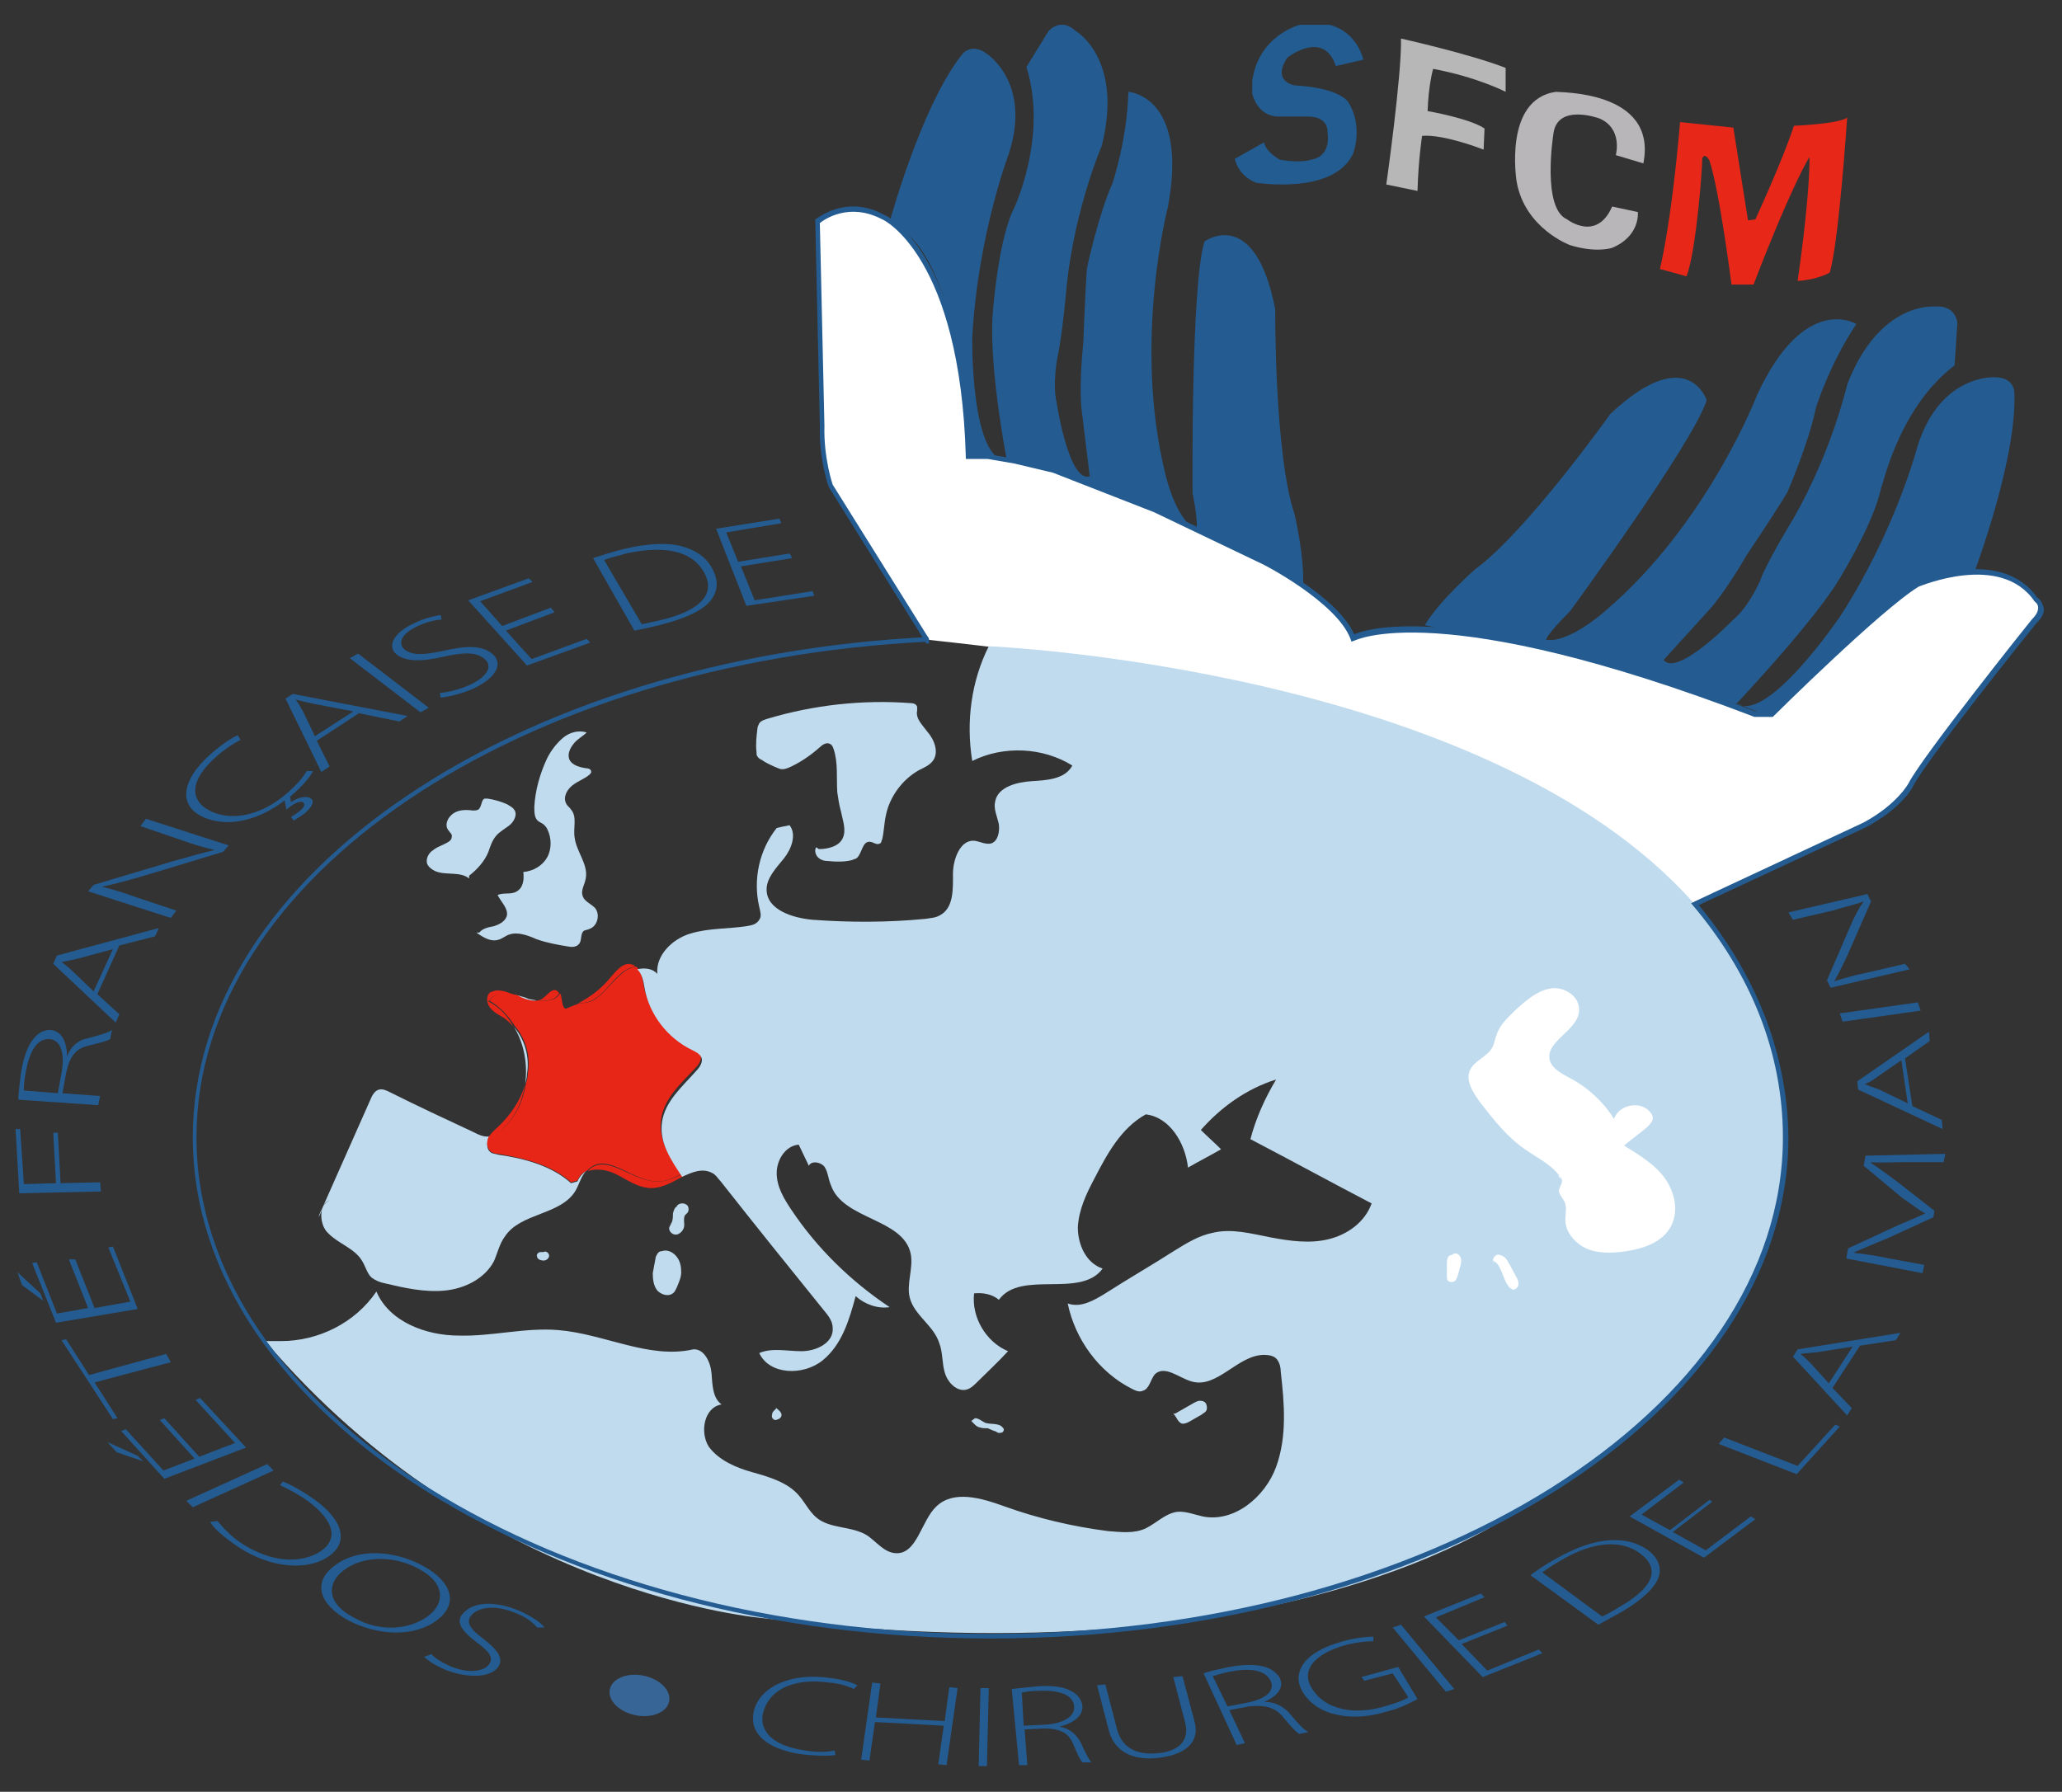 <?xml version="1.0" encoding="utf-8"?>
<!-- Generator: Adobe Illustrator 25.0.0, SVG Export Plug-In . SVG Version: 6.00 Build 0)  -->
<svg version="1.1" id="Calque_1" xmlns="http://www.w3.org/2000/svg" xmlns:xlink="http://www.w3.org/1999/xlink" x="0px" y="0px"
	 viewBox="0 0 224.6 195.2" style="enable-background:new 0 0 224.6 195.2;" xml:space="preserve">
<rect x="0" y="0" width="224.6" height="195.2" fill="#333333" stroke="none"/>
<style type="text/css">
	.st0{fill:#245C92;}
	.st1{fill:#FFFFFF;}
	.st2{fill:#C0DBEE;}
	.st3{fill:#E82617;}
	.st4{fill:#225C91;}
	.st5{fill:#B8B7B8;}
	.st6{fill:#E72717;}
	.st7{fill:#B8B6B9;}
	.st8{fill:#376596;}
</style>
<path class="st0" d="M96.9,24.2c0,0,3.5-12.9,8-18.4c0,0,1-1.1,2.5,0c0,0,5,3.1,2.5,10.9c0,0-3.4,8.9-4,20.1c0,0-0.2,13.4,3.8,13.4
	h-3.5l-0.7-0.5C105.5,49.7,105.1,27.6,96.9,24.2z"/>
<path class="st0" d="M111.8,7.3l2.4-3.9c0,0,1.3-1.6,3,0c0,0,5.2,3,2.8,12.5c0,0-2.9,6.7-3.8,15.1c0,0-0.5,5.7-1,7.8
	c0,0-0.6,3-0.1,5.1c0,0,1.3,8.7,3.6,8l-0.9-7.4c0,0-0.3-2.3,0.2-7.2c0,0,0.2-5.5,0.4-8.1c0,0,1.2-5.7,2.8-9.3c0,0,1.6-4.8,1.7-9.9
	c0,0,6.6,0.4,4.3,12.6c0,0-3.8,14.6-0.3,28.9c0,0,1.1,5.1,3.4,6.2c0,0,0.3-0.4-0.4-4c0,0-0.2-22.7,1.3-27.4c0,0,5.5-4,7.7,7.4
	c0,0-0.1,15.7,2.1,22.3c0,0,1.2,5,0.9,8.2c0,0-24.7-11.8-32.2-13.9c0,0-1.9-9.6-1.6-15.7c0,0,0.5-7.8,2.2-11.6
	C110.4,22.9,114.2,14.9,111.8,7.3z"/>
<path class="st0" d="M215.1,62.2c0,0,4.7-12.5,4.3-19.6c0,0-0.1-1.5-2.1-1.5c0,0-5.9-0.4-8.4,7.4c0,0-2.4,9.3-8.5,18.7
	c0,0-8,11.8-11.3,9.4l3.2,1.3l0.9,0C193.3,77.9,206.5,61.8,215.1,62.2z"/>
<path class="st0" d="M212.9,39.8l0.3-4.6c0,0-0.1-2-2.5-1.8c0,0-6-0.6-9.5,8.5c0,0-1.6,7.1-5.8,14.5c0,0-3,4.9-3.7,6.9
	c0,0-1.2,2.8-2.9,4.2c0,0-6.1,6.3-7.6,4.4l5-5.5c0,0,1.6-1.7,4.1-6c0,0,3.1-4.6,4.4-6.8c0,0,2.3-5.3,3.1-9.2c0,0,1.5-4.8,4.4-9.1
	c0,0-5.6-3.5-10.8,7.7c0,0-5.4,14.1-16.6,23.6c0,0-3.9,3.5-6.4,3.1c0,0,0-0.5,2.6-3.1c0,0,13.4-18.3,14.9-23c0,0-2.1-6.4-10.5,1.5
	c0,0-9.1,12.8-14.7,16.9c0,0-3.9,3.4-5.5,6.1c0,0,26.6,6,33.9,8.6c0,0,7.4-7.8,10.8-12.9c0,0,4.2-6.6,5-10.7
	C205,53.4,206.6,44.6,212.9,39.8z"/>
<path class="st1" d="M101.1,69.7L90.5,52.9c0,0-1.1-2.9-0.9-6.5l-0.5-22.3c0,0,3-2.7,7.2-0.5c0,0,8.7,3.7,9.3,26.1l2.2,0l2.9,0.5
	l4.2,1l11,4.3l11.7,5.6c0,0,8.2,4.2,9.8,8.3c0,0,8.7-5.1,43.8,8.3h1.8c0,0,11.7-11.6,15.9-14.2c0,0,9-3.9,12.9,1.7
	c0,0,1.1,0.9-0.4,2.3c0,0-11.8,14.9-13.4,17.8c0,0-1.2,2.3-5,4.4l-19.1,8.9c0,0-8.4-12.2-38.9-21.7C144.9,77,134.3,73.3,101.1,69.7z
	"/>
<g>
	<g>
		<path class="st2" d="M58.5,109c-0.4-0.1-0.9-0.1-1.2-0.3c-0.3-0.1-0.7-0.2-1.1-0.3c0.2,0.1,0.4,0.2,0.6,0.3
			C57.3,108.9,57.9,109.1,58.5,109z"/>
	</g>
	<g>
		<path class="st2" d="M35.2,131.5c-0.2,0.3-0.4,0.7-0.5,1.1C34.9,132.3,35,131.9,35.2,131.5z"/>
	</g>
	<g>
		<path class="st2" d="M56,111.9c1.1,1.8,1.5,4.1,1.2,6.2c0.1-0.4,0.2-0.7,0.2-1.1C57.7,115.2,57.2,113.3,56,111.9z"/>
	</g>
	<g>
		<path class="st2" d="M62.9,128.7l-0.7,0.2c-2.1-1.9-5.1-2.7-7.9-3.1c-0.3-0.1-0.7-0.1-0.9-0.3c-0.4-0.3-0.4-1-0.2-1.5
			c0-0.1,0.1-0.1,0.1-0.2c-0.6,0.1-1.2-0.2-1.8-0.5c-3-1.4-6-2.8-9-4.3c-0.4-0.2-0.8-0.4-1.2-0.3c-0.5,0.1-0.8,0.7-1,1.2
			c-1.7,3.8-3.4,7.7-5.1,11.5c0,0,0,0,0,0c0.2-0.4,0.5-0.6,0.9-0.7c-0.4,0.1-0.7,0.4-0.9,0.7c-0.4,0.9-0.2,2.3,0.6,3
			c1.1,1.1,2.8,1.6,3.6,2.9c0.4,0.6,0.6,1.5,1.1,1.9c0.4,0.3,0.9,0.5,1.4,0.6c2.1,0.5,4.3,1,6.5,0.8c2.2-0.2,4.4-1.3,5.4-3.2
			c0.4-0.9,0.6-1.9,1.2-2.7c1.7-2.6,6.1-2.3,7.7-5c0.4-0.7,0.6-1.6,1.2-2.2C63.5,127.8,63.1,128.2,62.9,128.7z"/>
	</g>
	<g>
		<path class="st2" d="M35.2,131.5c0.2-0.3,0.6-0.5,0.9-0.7C35.7,130.9,35.4,131.1,35.2,131.5z"/>
	</g>
	<g>
		<path class="st3" d="M64.2,127.4c-0.1,0.1-0.1,0.2-0.2,0.2c0.8-0.3,1.8-0.2,2.6,0.1c1.3,0.5,2.4,1.5,3.9,1.7
			c1.4,0.2,2.7-0.6,4-1.3c-0.1-0.1-0.1-0.1-0.2-0.2c-0.8,0.4-1.7,0.8-2.5,0.8C69,128.9,66.2,125.6,64.2,127.4z"/>
	</g>
	<g>
		<path class="st3" d="M67.6,106.1c0.4-0.4,1-0.7,1.6-0.8c-0.1-0.1-0.2-0.2-0.3-0.2c-1-0.4-1.8,0.7-2.5,1.5c-0.9,1.1-2.1,2-3.4,2.7
			c0.5,0,1-0.1,1.5-0.3C65.8,108.3,66.5,107,67.6,106.1z"/>
	</g>
	<g>
		<path class="st3" d="M60.9,108.2c-0.1-0.1-0.1-0.2-0.3-0.3c-0.5-0.2-0.9,0.4-1.4,0.8c-0.2,0.2-0.5,0.3-0.8,0.3
			C59.5,109.1,60.5,109,60.9,108.2z"/>
	</g>
	<g>
		<path class="st3" d="M53.2,109.1c0.6-1,1.8-0.9,3-0.6c-0.6-0.3-1.3-0.6-2-0.6c-0.3,0-0.5,0.1-0.8,0.2c-0.5,0.4-0.4,1.2,0,1.7
			c0.4,0.5,1,0.8,1.5,1.1c0.4,0.3,0.7,0.6,1,0.9C55.3,110.7,54.4,109.7,53.2,109.1z"/>
	</g>
	<g>
		<path class="st3" d="M54.6,123.1c1.5-1.3,2.3-3.1,2.6-5c-0.5,1.8-1.6,3.4-3,4.7c-0.3,0.3-0.7,0.6-0.9,1c0,0,0,0,0.1,0
			C53.8,123.7,54.3,123.4,54.6,123.1z"/>
	</g>
	<g>
		<path class="st3" d="M72,122c0.3-2.3,2.1-3.9,3.7-5.6c0.4-0.4,0.8-1,0.6-1.5c-0.2-0.4-0.6-0.6-1-0.8c-2.7-1.3-4.7-3.9-5.2-6.8
			c-0.1-0.7-0.3-1.6-0.8-2c-0.6,0.1-1.2,0.4-1.6,0.8c-1.1,0.9-1.9,2.2-3.1,2.9c-0.4,0.2-1,0.3-1.5,0.3c-0.5,0.2-1,0.4-1.5,0.6
			c-0.5-0.3-0.3-1.2-0.6-1.7c-0.4,0.8-1.4,0.9-2.4,0.8c-0.6,0.1-1.2-0.1-1.7-0.3c-0.2-0.1-0.4-0.2-0.6-0.3c-1.2-0.3-2.4-0.3-3,0.6
			c1.2,0.7,2.1,1.7,2.8,2.8c1.2,1.4,1.7,3.3,1.4,5.1c0,0.4-0.1,0.8-0.2,1.1c-0.3,1.9-1.1,3.7-2.6,5c-0.4,0.3-0.8,0.6-1.3,0.7
			c0,0,0,0-0.1,0c0,0.1-0.1,0.1-0.1,0.2c-0.2,0.5-0.2,1.1,0.2,1.5c0.2,0.2,0.6,0.3,0.9,0.3c2.9,0.5,5.8,1.2,7.9,3.1l0.7-0.2
			c0.2-0.5,0.6-0.9,1.1-1.1c0.1-0.1,0.1-0.2,0.2-0.2c2-1.8,4.8,1.5,7.5,1.4c0.9,0,1.7-0.4,2.5-0.8C73,126.2,71.7,124.2,72,122z"/>
	</g>
	<g>
		<path class="st2" d="M184.5,98.4c-22.8-25.7-76.8-28-76.8-28c-1.9,3.8-2.5,8.2-1.8,12.5c3.4-1.7,7.7-1.5,10.9,0.5
			c-0.8,1.5-2.8,1.6-4.4,1.7c-1.6,0.1-3.7,0.6-4,2.2c-0.2,0.8,0.2,1.6,0.4,2.5c0.1,0.8-0.1,1.9-0.9,2.1c-0.6,0.1-1.1-0.2-1.7-0.3
			c-1.6-0.2-2.4,2-2.4,3.6c0,1.6,0.1,3.7-1.4,4.5c-0.5,0.3-1,0.3-1.6,0.4c-4.1,0.4-8.2,0.4-12.3,0.1c-2.2-0.2-5-1.1-5-3.3
			c0-1.3,1.1-2.4,1.9-3.4c0.8-1,1.4-2.6,0.6-3.6c-0.5,0.1-1,0.2-1.4,0.3c-1.9,2.4-2.6,5.6-1.9,8.6c0.1,0.5,0.3,1,0,1.4
			c-0.3,0.5-0.8,0.6-1.4,0.7c-2,0.3-4.1,0.2-6.1,0.8c-2,0.6-3.8,2.4-3.6,4.4c-0.5-0.6-1.4-0.7-2.2-0.5c0.5,0.4,0.7,1.3,0.8,2
			c0.5,2.9,2.5,5.5,5.2,6.8c0.4,0.2,0.8,0.4,1,0.8c0.2,0.5-0.2,1.1-0.6,1.5c-1.5,1.7-3.4,3.3-3.7,5.6c-0.3,2.2,1,4.1,2.2,5.9
			c1.1-0.5,2.2-1,3.3-0.4c0.4,0.2,0.6,0.6,0.9,0.9c3.7,4.7,7.4,9.3,11.2,14c0.5,0.6,1,1.2,1,2c0.1,1.6-1.8,2.5-3.4,2.5
			c-1.6,0-3.2-0.4-4.6,0.2c1.1,2.4,4.8,2.5,6.9,0.8c2.1-1.7,2.9-4.4,3.6-7c1,0.9,2.4,1.4,3.7,1.2c-4.2-2.8-7.9-6.4-10.7-10.6
			c-0.8-1.2-1.6-2.5-1.6-4c0-1.5,1-3,2.4-3.1c0.4,0.8,0.7,1.5,1.1,2.3c0.3-0.6,1.3-0.4,1.7,0.1c0.4,0.6,0.4,1.3,0.7,2
			c1.3,3.8,7.9,3.6,8.7,7.5c0.3,1.6-0.5,3.3-0.1,4.8c0.5,1.9,2.6,3,3.2,4.9c0.4,1,0.3,2.2,0.6,3.2c0.3,1.1,1.3,2.1,2.3,1.9
			c0.5-0.1,0.9-0.5,1.2-0.8c1.1-1.1,2.3-2.2,3.4-3.4c-2.4-1-4-3.7-3.7-6.3c1-0.1,2,0.1,2.7,0.7c2.4-3.3,8.9-0.1,11.3-3.4
			c-1.8-0.6-2.7-2.6-2.7-4.5c0.1-1.9,0.9-3.6,1.8-5.3c1.4-2.7,2.9-5.5,5.6-7c2.6,0.3,4.3,3.1,4.6,5.8c1.2-0.7,2.4-1.3,3.6-2
			c-0.7-0.7-1.5-1.4-2.2-2.1c2.2-2.5,5-4.5,8.2-5.5c-1.2,2-2.2,4.2-2.8,6.5c4.4,2.3,8.8,4.7,13.2,7c-0.7,2-2.6,3.4-4.7,3.9
			c-2,0.5-4.2,0.2-6.3-0.2c-2.1-0.4-4.2-1-6.3-0.5c-1.5,0.3-2.8,1.1-4.1,1.9c-2.5,1.6-5.1,3.1-7.6,4.7c-1.3,0.8-2.7,1.6-4.1,1.1
			c0.8,3.9,3.4,7.5,7,9.3c0.4,0.2,0.8,0.4,1.2,0.2c0.7-0.2,0.8-1.2,1.3-1.8c1.1-1,2.6,0.4,4,0.8c2.8,0.8,5-2.9,7.9-2.9
			c0.5,0,1.1,0.1,1.4,0.5c0.3,0.4,0.4,0.9,0.4,1.3c0.4,3.5,0.7,7.1-0.5,10.4c-1.2,3.3-4.6,6.1-8,5.4c-0.9-0.2-1.9-0.6-2.8-0.5
			c-1.3,0.2-2.2,1.2-3.4,1.8c-1.3,0.6-2.7,0.4-4.1,0.3c-3.9-0.5-7.7-1.4-11.3-2.7c-2.5-0.9-5.5-1.8-7.4,0c-1.7,1.6-2.1,5.3-4.5,5.1
			c-1.2-0.1-2-1.2-3-1.9c-1.7-1.1-4.1-0.7-5.6-2c-0.8-0.7-1.2-1.6-1.9-2.4c-1.2-1.4-3.2-2-5-2.5c-1.8-0.5-3.7-1.3-4.8-2.8
			c-1-1.6-0.5-4.3,1.4-4.6c-1-0.7-1-2.2-1.1-3.4c-0.1-1.2-0.8-2.7-2-2.6c-4.8,1.1-9.7-1.7-14.7-2.1c-3.6-0.3-7.2,0.7-10.8,0.6
			c-3.6,0-7.6-1.5-9-4.8c-2.3,3.4-6.3,5.4-10.4,5.4l-1.7,0c23.7,27.9,54.4,30.2,54.4,30.2c59.1,7.3,83.2-12.6,83.2-12.6
			C216.4,133.5,184.5,98.4,184.5,98.4z"/>
	</g>
</g>
<path class="st0" d="M184.7,98.2l-0.5,0.2c6.5,7.6,10,16.3,10,25.5c0,29.8-38.7,54.1-86.4,54.1c-47.6,0-86.4-24.3-86.4-54.1
	c0-28.4,35.2-51.8,79.7-54v-0.5C56.4,71.6,21,95.2,21,123.9c0,30.1,39,54.6,86.9,54.6s86.9-24.5,86.9-54.6
	C194.7,114.7,191.2,105.9,184.7,98.2z"/>
<g>
	<path class="st2" d="M52.2,101.6c0.4-0.5,1.1-0.6,1.6-0.7c0.6-0.2,1.2-0.5,1.4-1.1c0.2-0.8-0.6-1.5-1-2.3c0.7-0.3,1.5,0,2.1-0.4
		c0.7-0.4,0.8-1.3,0.7-2.1c1.1-0.1,2.1-0.7,2.6-1.6c0.5-0.9,0.5-2.1,0-3.1c-0.1-0.2-0.2-0.3-0.4-0.5c-0.2-0.1-0.3-0.2-0.5-0.3
		c-0.5-0.3-0.5-1-0.5-1.6c0.1-1.8,0.6-3.6,1.4-5.3c0.4-0.8,1-1.6,1.7-2.2s1.7-0.9,2.6-0.6c-0.4,0.4-1,0.7-1.4,1.2
		c-0.4,0.5-0.7,1.1-0.5,1.7c0.3,0.7,1.2,0.9,1.9,1c0.2,0,0.5,0.1,0.5,0.4c0,0.1-0.1,0.2-0.2,0.3c-0.6,0.5-1.3,0.7-1.9,1.2
		c-0.6,0.5-1,1.3-0.6,2c0.1,0.2,0.4,0.4,0.5,0.6c0.7,0.8,0.2,2,0.4,3.1c0.2,1.5,1.5,2.9,1.2,4.4c-0.1,0.7-0.6,1.3-0.3,2
		c0.2,0.5,0.9,0.8,1.3,1.2c0.6,0.7,0.3,2-0.6,2.3c-0.2,0.1-0.4,0.1-0.6,0.2c-0.4,0.3-0.2,1-0.5,1.4c-0.3,0.4-0.8,0.4-1.3,0.3
		c-1.2-0.2-2.3-0.4-3.4-0.8c-0.9-0.4-2-0.8-2.9-0.5c-0.4,0.1-0.8,0.5-1.3,0.6c-0.8,0.2-1.6-0.3-2.3-0.8"/>
</g>
<g>
	<path class="st2" d="M51.1,95.4c0.9-0.7,1.7-1.6,2.1-2.6c0.2-0.6,0.4-1.2,0.8-1.7c0.4-0.5,1-0.8,1.5-1.2c0.5-0.4,0.9-1.2,0.5-1.7
		c-0.2-0.3-0.5-0.4-0.8-0.6c-0.7-0.3-1.4-0.5-2.1-0.6c-0.1,0-0.2,0-0.3,0c-0.4,0.1-0.3,0.9-0.7,1.2c-0.2,0.1-0.4,0.1-0.6,0.1
		c-0.7-0.1-1.5-0.1-2.1,0.3s-1,1.2-0.6,1.8c0.2,0.3,0.5,0.5,0.4,0.8c0,0.3-0.3,0.5-0.5,0.6c-0.5,0.3-1,0.4-1.5,0.8
		c-0.5,0.3-0.8,0.9-0.7,1.4c0.1,0.4,0.5,0.7,0.9,0.9c1.2,0.5,2.7,0,3.7,0.8"/>
</g>
<g>
	<path class="st2" d="M89.2,92.5c1,0,2.2-0.3,2.6-1.2c0.4-0.9,0-1.9-0.2-2.9c-0.2-0.7-0.3-1.4-0.4-2.1c-0.1-1.6,0.1-3.2-0.4-4.7
		c-0.1-0.3-0.2-0.5-0.5-0.6c-0.3-0.1-0.7,0.1-1,0.4c-0.9,0.8-1.9,1.5-2.9,2c-0.4,0.2-0.8,0.4-1.2,0.4c-0.3,0-0.6-0.2-0.9-0.3
		c-0.4-0.2-0.9-0.4-1.3-0.7c-0.2-0.1-0.4-0.2-0.5-0.4c-0.1-0.1-0.1-0.3-0.1-0.5c-0.1-0.8,0-1.7,0.1-2.5c0-0.2,0.1-0.4,0.2-0.6
		c0.2-0.3,0.6-0.4,0.9-0.5c5-1.5,10.4-2.1,15.6-1.7c0.3,0,0.6,0.1,0.7,0.4c0,0.1,0,0.3,0,0.4c-0.2,0.9,0.6,1.6,1.1,2.3
		c0.8,0.9,1.3,2.3,0.6,3.2c-0.4,0.5-0.9,0.7-1.5,1c-1.8,1-3.2,2.9-3.6,4.9c-0.2,0.9-0.2,1.7-0.4,2.6c-0.1,0.2-0.1,0.5-0.3,0.5
		c-0.3,0.2-0.7-0.2-1.1-0.2c-0.8,0-0.8,1.3-1.4,1.8c-0.2,0.1-0.3,0.1-0.5,0.2c-0.8,0.2-1.7,0.2-2.6,0.1c-0.4,0-0.8-0.1-1.1-0.4
		s-0.4-0.8-0.2-1.1"/>
</g>
<g>
	<path class="st2" d="M71.1,138.7c0.1-0.5,0.2-1.1,0.3-1.6c0-0.2,0.1-0.3,0.2-0.5c0.1-0.2,0.3-0.3,0.5-0.3c0.6-0.2,1.2,0.1,1.6,0.6
		c0.4,0.5,0.5,1.1,0.5,1.7c0,0.6-0.3,1.2-0.5,1.7c-0.1,0.2-0.2,0.4-0.3,0.5c-0.5,0.5-1.3,0.3-1.8-0.2c-0.4-0.5-0.5-1.2-0.5-1.9"/>
</g>
<g>
	<path class="st2" d="M73.8,131.4c-0.3,0.1-0.4,0.4-0.5,0.8c0,0.3,0,0.6-0.1,0.9c-0.1,0.2-0.2,0.4-0.3,0.6c-0.1,0.4,0.3,0.8,0.7,0.8
		s0.8-0.4,0.9-0.8c0.1-0.4-0.1-0.9,0.1-1.3c0.1-0.1,0.2-0.2,0.3-0.3c0.2-0.3,0.1-0.8-0.2-0.9c-0.3-0.2-0.8-0.1-1,0.2"/>
</g>
<g>
	<path class="st2" d="M59.2,136.4c0.3-0.2,0.7,0.2,0.6,0.5c-0.1,0.3-0.4,0.5-0.8,0.4c-0.2,0-0.5-0.2-0.5-0.4
		c-0.1-0.2,0.1-0.5,0.4-0.5"/>
</g>
<g>
	<path class="st2" d="M128,154c0.7-0.4,1.4-0.8,2.1-1.2c0.2-0.1,0.4-0.2,0.6-0.2c0.3,0,0.6,0.1,0.7,0.4c0.1,0.3,0.1,0.6-0.1,0.8
		c-0.1,0.1-0.3,0.2-0.4,0.3c-0.5,0.3-0.9,0.5-1.4,0.8c-0.2,0.1-0.4,0.2-0.7,0.2c-0.5-0.1-0.6-0.7-1-1.1"/>
</g>
<g>
	<path class="st2" d="M106.2,154.5c0.4,0,0.7,0.3,1.1,0.5c0.6,0.2,1.5,0,1.9,0.5c0.1,0.1,0.2,0.2,0.1,0.4c-0.1,0.2-0.3,0.2-0.5,0.2
		c-0.2,0-0.3-0.2-0.5-0.2c-0.2-0.1-0.5-0.2-0.7-0.3c-0.3,0-0.6,0-0.9-0.1c-0.4-0.1-0.6-0.4-0.9-0.7"/>
</g>
<g>
	<path class="st2" d="M84.6,153.4c-0.2,0.2-0.5,0.4-0.5,0.7c-0.1,0.3,0.1,0.6,0.4,0.6c0.1,0,0.2-0.1,0.3-0.1
		c0.2-0.1,0.4-0.3,0.3-0.6c0-0.1-0.1-0.1-0.1-0.2c-0.2-0.2-0.4-0.4-0.7-0.6"/>
</g>
<g>
	<path class="st1" d="M170.1,128.5c-0.8-1.5-2.6-2.3-4-3.3c-1.9-1.3-3.4-3.2-4.8-5c-0.8-1.1-1.7-2.4-1.2-3.6c0.5-1.1,2-1.5,2.5-2.6
		c0.2-0.4,0.2-0.8,0.4-1.2c0.3-1.1,1.2-1.9,2-2.7c1.1-1,2.3-2.1,3.8-2.4s3.3,0.8,3.2,2.4c-0.1,2.2-3.7,3.3-3.2,5.4
		c0.3,1,1.4,1.5,2.3,2c1.9,1,3.6,2.6,4.7,4.4c0.5-1.5,2.7-2,3.8-0.9c0.3,0.3,0.5,0.6,0.4,1c-0.1,0.3-0.4,0.6-0.6,0.8
		c-0.8,0.7-1.7,1.3-2.5,2c1.6,1,3.3,2,4.4,3.5s1.6,3.6,0.7,5.3c-0.9,1.7-2.9,2.4-4.8,2.7c-1.4,0.2-2.9,0.3-4.2-0.2
		c-1.3-0.5-2.5-1.8-2.5-3.2c0-0.7,0.2-1.4-0.1-2c-0.2-0.4-0.5-0.7-0.6-1.1c0-0.3,0.2-0.6,0.3-0.9c0.1-0.3,0-0.8-0.4-0.8"/>
</g>
<g>
	<path class="st1" d="M162.6,137.3c1,0.5,1,1.9,1.7,2.8c0.1,0.2,0.3,0.3,0.5,0.4c0.3,0,0.6-0.3,0.6-0.6c0-0.3-0.1-0.6-0.3-0.9
		c-0.2-0.4-0.5-0.9-0.7-1.3c-0.2-0.3-0.3-0.6-0.6-0.8c-0.3-0.2-0.7-0.3-0.9-0.1c-0.3,0.2-0.4,0.7-0.1,0.8"/>
</g>
<g>
	<path class="st1" d="M158.3,136.8c-0.2-0.2-0.5,0-0.6,0.2c-0.1,0.2-0.1,0.5-0.1,0.7c0,0.5,0,0.9,0,1.4c0,0.1,0,0.3,0.1,0.4
		c0.1,0.2,0.5,0.2,0.7,0.1s0.3-0.4,0.4-0.7c0.1-0.4,0.2-0.7,0.3-1.1c0.1-0.4,0.1-0.8-0.2-1.1c-0.3-0.3-0.9-0.1-0.8,0.3"/>
</g>
<path class="st4" d="M145.5,7.2l3-0.7c0,0-0.6-3-3.7-3.8h-3.2c0,0-4.5,1.1-5.2,6.1v1.4c0,0,0.5,2.5,2.9,2.5h3.2c0,0,2.2-0.1,2.1,1.8
	c0,0,0.5,2.5-1.8,2.9c0,0-1,0.4-3.4,0c0,0-1.6-0.9-1.7-1.9l-3.2,1.8c0,0,0.3,1.8,2.3,2.6c0,0,8.5,1.4,10.6-3.2c0,0,1.1-2.9-0.5-5.5
	c0,0-0.7-1.6-5.9-1.9c0,0-2.5-0.4-0.8-3C140.3,6.2,144.2,3.2,145.5,7.2z"/>
<path class="st5" d="M151,20.1c0,0,1.7-12,1.6-15.9c0,0,7.6,1.7,11.4,3.2v2.6c0,0-3.1-1.6-7.9-2.5c0,0-0.5,1.7-0.6,4.6
	c0,0,4.6,0.8,6.2,1.9l-0.1,2.3c0,0-4.3-1.7-6.7-1.5c0,0-0.4,2.5-0.5,6L151,20.1z"/>
<path class="st6" d="M183.7,30.1l-2.9-0.8c0,0,1.2-4.5,2.2-16l5.8,0.6l1.6,10.1l0.8-0.1c0,0,3-6.5,4.2-10.2c0,0,5-0.2,5.8-0.9
	c0,0-0.9,13.6-1.9,16.9c0,0-1.4,0.8-3.5,0.9c0,0,1.3-8.6,1.3-13.5c0,0-1.7,2.5-6.1,13.9h-2.4c0,0-1.3-10.2-2.4-13.5
	c0,0-0.5-1-0.8-0.2C185.5,17.4,184.8,27.3,183.7,30.1z"/>
<path class="st7" d="M179,17.8l-3-0.9c0,0,0.8-2.9-1.8-4c0,0-4.6-1.7-5,1.7c0,0-1.3,8.1,1.5,9.3c0,0,3.2,2.5,4.9-1.4l2.8,0.6
	c0,0,0.3,2.6-2.8,3.9c0,0-1.7,0.6-4.6-0.3c0,0-4.9-1.8-5.8-6.9c0,0-1.5-9,4.3-9.8C169.5,10.1,180.6,9.7,179,17.8z"/>
<g>
	<path class="st0" d="M58.5,177.3c-0.5-0.6-1.3-1.2-2.4-1.6c-1.9-0.8-3.7-0.7-4.6,0.1c-0.8,0.8-0.5,1.5,1.1,2.7
		c1.7,1.3,2.4,2.3,1.5,3.3c-1,1-3.3,1-5.6,0.1c-1.2-0.5-2-1.1-2.3-1.4l0.8-0.3c0.2,0.3,0.9,0.8,2,1.3c2.1,0.9,3.6,0.5,4.1,0
		c0.8-0.8,0.3-1.5-1.2-2.6c-1.7-1.3-2.4-2.3-1.3-3.3c1-1,3.2-1.3,6-0.1c1.1,0.5,2.3,1.2,2.7,1.8L58.5,177.3z"/>
	<path class="st0" d="M36.4,170.6c2.7-2.1,6.8-1.6,9.7,0c3.1,1.7,3.9,4.1,1.5,5.9c-2.5,1.9-6.5,1.7-9.7,0
		C34.8,174.8,34,172.4,36.4,170.6z M46.7,176c1.7-1.3,1.9-3.5-1.1-5.1c-3-1.6-6.3-1.3-8.2,0.2c-1.6,1.2-2.1,3.4,1.1,5.1
		C41.6,178,44.9,177.4,46.7,176z"/>
	<path class="st0" d="M30.8,161.4c0.8,0.3,2.1,1,3.5,2c2.8,2,4.1,4.7,1.1,6.4c-2.5,1.4-6.6,0.9-10.2-1.8c-1.5-1.1-2.1-1.8-2.3-2.2
		l0.8-0.1c0.4,0.5,1,1.2,2,2c3.1,2.3,6.5,2.8,8.9,1.5c2.3-1.3,2-3.4-1.1-5.7c-1-0.7-2.1-1.3-3-1.7L30.8,161.4z"/>
	<path class="st0" d="M20.3,163.5l8.8-4l0.7,0.7l-8.8,4L20.3,163.5z"/>
	<path class="st0" d="M11.7,157.1l3.3,1.5l0.6,0.6l-2.9-1L11.7,157.1z M17.9,154.5l3.8,4.2l3.9-1.5l-4.3-4.7l0.5-0.2l5,5.4l-8.9,3.4
		l-4.7-5.2l0.5-0.2l4.1,4.5l3.4-1.3l-3.8-4.2L17.9,154.5z"/>
	<path class="st0" d="M10.3,150.6l2.5,3.9l-0.5,0.1l-5.6-8.6l0.5-0.1l2.5,3.9l8.4-2.3l0.5,0.9L10.3,150.6z"/>
	<path class="st0" d="M1.9,138.6l2.5,2.3l0.3,0.8L2.4,140L1.9,138.6z M8.2,137.2l2.1,5.3l3.9-0.7l-2.4-5.9l0.5-0.1l2.7,6.8l-8.9,1.5
		l-2.6-6.5l0.5-0.1l2.2,5.6l3.4-0.6l-2.1-5.3L8.2,137.2z"/>
	<path class="st0" d="M2.1,130l-0.4-7l0.5,0l0.4,6l3.5-0.1l-0.3-5.5l0.5,0l0.3,5.5l4.3-0.1l0.1,1L2.1,130z"/>
	<path class="st0" d="M2,119.8c0-0.9,0.2-2.1,0.3-3c0.3-1.8,0.8-3,1.4-3.7c0.5-0.6,1.1-0.9,1.8-0.9c1.2,0.1,1.8,1.3,1.8,2.9l0,0
		c0.4-1.1,1.2-1.8,2.3-2c1.5-0.4,2.2-0.6,2.6-0.9l-0.2,1c-0.3,0.2-1.1,0.4-2.3,0.7c-1.4,0.3-2.1,1.1-2.5,3l-0.4,2.2l4.1,0.3l-0.2,1
		L2,119.8z M6.3,119.1l0.4-2.2c0.4-2.2-0.1-3.6-1.3-3.7c-1.4-0.1-2.2,1.4-2.6,3.6c-0.2,1-0.2,1.7-0.2,2L6.3,119.1z"/>
	<path class="st0" d="M10.6,108.3l2.4,2.2l-0.4,0.9l-6.8-6.4l0.4-0.9l11.1-3l-0.4,0.9l-3.9,1L10.6,108.3z M12.3,103.4l-3.7,1
		c-0.8,0.2-1.3,0.3-1.9,0.4l0,0c0.4,0.3,0.8,0.6,1.2,1l2.3,2.2L12.3,103.4z"/>
	<path class="st0" d="M18.6,100l-9-2.9l0.6-0.7l8.7-2.6c1.8-0.5,3.2-0.9,4.5-1.2l0,0c-1.3-0.3-2.3-0.6-3.7-1.1L15.3,90l0.6-0.8
		l9,2.9l-0.6,0.7l-8.6,2.6c-1.7,0.5-3.2,0.9-4.6,1.2l0,0c1.2,0.3,2.2,0.6,3.6,1.1l4.5,1.5L18.6,100z"/>
	<path class="st0" d="M31.7,87.4c0.7-0.5,1.5-0.7,2-0.5c0.7,0.3,0.3,1-0.5,1.7c-0.4,0.3-0.9,0.6-1.2,0.8L31.7,89
		c0.3-0.2,0.7-0.4,1-0.7c0.4-0.3,0.6-0.7,0.3-0.9c-0.4-0.2-1.1,0.2-1.8,0.8L31,87.2c-2.6,2-6,3.1-8.9,1.8c-2.6-1.2-2.5-3.9,0.9-6.9
		c1.4-1.2,2.4-1.8,2.9-2l0.3,0.5c-0.8,0.4-1.7,1-2.6,1.8c-2.9,2.5-3.1,4.8-0.6,6c2.4,1.1,5.6,0.4,8.4-2.1c0.9-0.8,1.7-1.7,2-2.3
		l0.7,0c-0.3,0.6-1.1,1.6-2.4,2.7c0,0,0,0-0.1,0.1L31.7,87.4z"/>
	<path class="st0" d="M34.5,80.7l1.4,2.8l-0.9,0.6l-3.9-8l0.8-0.5l12.5,2.4l-0.9,0.6l-4.4-0.9L34.5,80.7z M38.5,77.5l-4.2-0.8
		c-0.9-0.2-1.4-0.3-2.1-0.5l0,0c0.3,0.4,0.5,0.8,0.8,1.3l1.3,2.7L38.5,77.5z"/>
	<path class="st0" d="M39,71.2l7.7,5.9l-0.9,0.5l-7.7-5.9L39,71.2z"/>
	<path class="st0" d="M47.9,75.5c1-0.1,2.2-0.4,3.3-0.9c1.9-0.9,2.5-2,1.6-2.8c-0.8-0.7-2-0.8-4.3-0.3c-2.5,0.6-4.3,0.6-5.3-0.2
		c-1.1-0.9-0.3-2.4,1.9-3.4c1.2-0.6,2.3-0.8,2.9-0.9l0.1,0.5c-0.5,0-1.5,0.2-2.6,0.7c-2.1,1-2,2-1.5,2.5c0.8,0.7,2,0.7,4.3,0.2
		c2.6-0.6,4.3-0.6,5.4,0.4c1,0.9,0.6,2.4-2.1,3.7c-1.1,0.5-2.6,0.9-3.6,1L47.9,75.5z"/>
	<path class="st0" d="M60.4,66.7l-5.3,2l2.8,3.1l6-2.2l0.4,0.4l-6.9,2.5l-6.4-7.1l6.6-2.4l0.4,0.4l-5.7,2.1l2.4,2.7l5.3-2L60.4,66.7
		z"/>
	<path class="st0" d="M64.6,60.8c1-0.3,2.1-0.7,3.4-1c2.5-0.6,4.7-0.7,6.2-0.3c1.5,0.4,2.6,1.1,3.3,2.3c0.7,1.2,0.8,2.4,0,3.5
		c-0.8,1.1-2.6,2-5.3,2.7c-1.1,0.3-2.1,0.5-3.1,0.7L64.6,60.8z M69.9,68c0.6-0.1,1.4-0.3,2.3-0.5c4.4-1.1,5.8-3,4.4-5.3
		c-1.2-2-3.9-2.9-8.4-1.9c-1.1,0.3-1.9,0.5-2.4,0.7L69.9,68z"/>
	<path class="st0" d="M86.3,60.8l-5.6,0.9l1.5,3.7l6.3-1l0.2,0.5L81.3,66L78,57.6l6.9-1.1l0.2,0.5l-6,1l1.3,3.2l5.6-0.9L86.3,60.8z"
		/>
</g>
<g>
	<path class="st0" d="M91,191.2c-0.8,0.1-2.1,0.1-3.8-0.1c-3.3-0.5-5.9-2.1-5-5c0.8-2.4,4-3.9,8.2-3.3c1.7,0.2,2.6,0.6,3,0.8L93,184
		c-0.6-0.3-1.5-0.6-2.7-0.7c-3.6-0.5-6.3,0.6-7.1,3c-0.7,2.2,0.9,3.9,4.5,4.4c1.2,0.2,2.3,0.2,3.2,0L91,191.2z"/>
	<path class="st0" d="M95.9,183.4l-0.5,3.7l7.5,0.4l0.5-3.7l0.9,0.1l-1.2,8.4l-0.9-0.1l0.6-4.2l-7.5-0.4l-0.6,4.2l-0.9-0.1l1.2-8.4
		L95.9,183.4z"/>
	<path class="st0" d="M107.7,183.9l-0.2,8.5l-0.9,0l0.2-8.5L107.7,183.9z"/>
	<path class="st0" d="M110.2,184c0.8-0.1,2-0.2,2.9-0.3c1.8-0.1,2.9,0.1,3.7,0.6c0.6,0.3,1,0.9,1.1,1.5c0.1,1.1-0.9,1.9-2.5,2.3l0,0
		c1.1,0.2,1.8,0.8,2.3,1.7c0.6,1.3,0.9,1.9,1.2,2.2l-1,0c-0.2-0.2-0.6-1-1-2c-0.5-1.2-1.4-1.7-3.2-1.7l-2.1,0.1l0.3,3.9l-0.9,0
		L110.2,184z M111.5,188l2.2-0.1c2.1-0.1,3.4-0.9,3.3-2c-0.1-1.3-1.7-1.8-3.8-1.7c-0.9,0-1.6,0.1-1.9,0.2L111.5,188z"/>
	<path class="st0" d="M120.4,183.5l1.3,5c0.6,2.1,2.4,2.7,4.4,2.5c2.2-0.2,3.5-1.3,3-3.3l-1.3-5l1-0.1l1.3,4.9
		c0.7,2.5-1.3,3.7-3.9,4c-2.4,0.3-4.7-0.4-5.4-2.9l-1.3-5L120.4,183.5z"/>
	<path class="st0" d="M131.1,182.3c0.8-0.3,1.9-0.5,2.8-0.7c1.7-0.3,2.9-0.3,3.9,0c0.7,0.2,1.3,0.7,1.6,1.2c0.5,1.1-0.3,2-1.7,2.6
		l0,0c1.2,0,2.1,0.5,2.8,1.3c1,1.2,1.5,1.7,2,2l-1,0.2c-0.3-0.2-0.9-0.8-1.7-1.8c-0.9-1.1-2-1.4-3.8-1.2l-2.1,0.4l1.7,3.6l-0.9,0.2
		L131.1,182.3z M133.7,185.9l2.1-0.4c2.1-0.4,3.1-1.3,2.6-2.4c-0.6-1.2-2.3-1.4-4.4-1c-0.9,0.2-1.6,0.4-1.9,0.5L133.7,185.9z"/>
	<path class="st0" d="M154.4,185.1c-0.6,0.3-1.8,1-3.5,1.4c-1.7,0.5-3.5,0.7-5.3,0.3c-1.5-0.3-2.8-1.1-3.6-2.3
		c-1.4-2.1-0.2-4.5,4.3-5.7c1.4-0.4,2.7-0.5,3.3-0.5l0,0.5c-0.8,0-1.8,0.1-3,0.4c-3.6,1-5,2.9-3.6,4.9c1.4,2.1,4.4,2.8,7.8,1.8
		c1.4-0.4,2.2-0.7,2.6-1l-1.7-2.6l-3.1,0.8l-0.3-0.4l4-1.1L154.4,185.1z"/>
	<path class="st0" d="M152.6,177l5.8,7l-0.9,0.3l-5.8-7L152.6,177z"/>
	<path class="st0" d="M164.2,177.1l-5,2l2.8,2.9l5.6-2.3l0.4,0.4l-6.5,2.6l-6.4-6.6l6.2-2.5l0.4,0.4l-5.3,2.2l2.5,2.5l5-2
		L164.2,177.1z"/>
	<path class="st0" d="M166.7,171.6c0.8-0.6,1.7-1.2,2.8-1.8c2.1-1.2,4.1-1.9,5.8-2c1.6-0.1,2.9,0.2,4.1,1c1.1,0.8,1.6,1.8,1.3,2.9
		c-0.3,1.1-1.7,2.5-3.9,3.8c-0.9,0.5-1.8,1-2.7,1.5L166.7,171.6z M174.5,176.1c0.5-0.2,1.2-0.6,2-1.1c3.8-2.2,4.3-4.2,2.1-5.8
		c-1.9-1.4-4.9-1.4-8.6,0.8c-0.9,0.5-1.6,1-2,1.3L174.5,176.1z"/>
	<path class="st0" d="M186.5,163.6l-4.3,3.3l3.6,2l4.9-3.7l0.5,0.3l-5.6,4.2l-8.1-4.5l5.4-4l0.5,0.3l-4.6,3.5l3.1,1.7l4.3-3.3
		L186.5,163.6z"/>
	<path class="st0" d="M187.2,157.3l0.6-0.7l8,3.1l4.1-4.5l0.5,0.2l-4.7,5.2L187.2,157.3z"/>
	<path class="st0" d="M199.6,151.2l2.1,2.2l-0.5,0.8l-5.9-6.4l0.5-0.8l11.2-1.8l-0.5,0.8l-3.9,0.6L199.6,151.2z M201.8,146.7
		l-3.8,0.6c-0.8,0.1-1.3,0.1-1.9,0.2l0,0c0.4,0.3,0.7,0.6,1.1,1l2,2.2L201.8,146.7z"/>
	<path class="st0" d="M207.6,126.6c-1.3,0-2.9,0.1-3.8,0l0,0.1c0.8,0.5,1.7,1.2,2.8,2l4.1,3.2l-0.1,0.7l-5,2.3
		c-1.5,0.6-2.6,1.1-3.6,1.5l0,0.1c1,0.1,2.4,0.3,3.8,0.6l3.8,0.7l-0.2,0.9l-8.3-1.6l0.2-1.1l5.4-2.5c1.2-0.5,2.1-0.9,3-1.3l0,0
		c-0.7-0.4-1.5-1-2.5-1.7L203,127l0.2-1.1l8.7-0.2l-0.2,0.9L207.6,126.6z"/>
	<path class="st0" d="M208.3,120.5l3.2,1.5l0.1,1l-9.2-4.3l-0.1-0.9l7.8-5.4l0.1,1l-2.7,1.9L208.3,120.5z M207.1,115.5l-2.6,1.8
		c-0.5,0.4-0.9,0.6-1.4,0.8l0,0c0.5,0.2,1,0.4,1.6,0.6l3.1,1.5L207.1,115.5z"/>
	<path class="st0" d="M200.4,110.4l8.5-1.2l0.3,0.9l-8.5,1.2L200.4,110.4z"/>
	<path class="st0" d="M208,105.6l-8.6,2l-0.4-0.8l2.5-5.8c0.5-1.2,1-2.1,1.5-2.8l0,0c-1.1,0.4-2.1,0.6-3.4,1l-4.3,1l-0.5-0.8l8.6-2
		l0.4,0.8l-2.5,5.7c-0.5,1.1-1,2.1-1.5,3l0,0c1-0.3,1.9-0.6,3.4-0.9l4.3-1L208,105.6z"/>
</g>
<ellipse transform="matrix(0.198 -0.98 0.98 0.198 -125.054 216.458)" class="st8" cx="69.7" cy="184.6" rx="2.2" ry="3.3"/>
<g>
	<path class="st0" d="M221.9,65.1c-4-5.7-13.1-1.8-13.2-1.7c-4,2.5-14.8,13.1-15.9,14.1h-1.6c-32-12.2-42-9.1-43.7-8.4
		c-1.8-4.1-9.5-8-9.8-8.2L126,55.3l-11-4.3l-4.3-1l-3-0.5l-2,0c-0.7-22.1-9.1-26-9.4-26.1c-4.2-2.3-7.4,0.5-7.5,0.5L88.8,24
		l0.5,22.4c-0.1,3.6,0.9,6.5,1,6.7l10.6,17l0.1,0c0.1,0,0.1,0,0.2,0v-0.5c0,0,0,0,0,0L90.7,52.8c0,0-1-2.9-0.9-6.4l-0.5-22.1
		c0.5-0.4,3.2-2.3,6.8-0.4c0.1,0,8.5,4,9.1,25.9l0,0.2l2.4,0l2.9,0.5l4.2,1l11,4.3l11.7,5.6c0.1,0,8.2,4.2,9.7,8.2l0.1,0.3l0.3-0.1
		c0.1,0,9.1-4.9,43.6,8.3l2,0l0.1-0.1c0.1-0.1,11.7-11.6,15.8-14.1c0.1,0,8.9-3.8,12.6,1.6l0.1,0.1c0,0,0.3,0.2,0.3,0.6
		c0,0.4-0.2,0.8-0.7,1.3c-0.5,0.6-11.9,14.9-13.4,17.8c0,0-1.2,2.3-4.9,4.3c0,0-18.4,8.6-18.4,8.6l-0.3,0.2c0.1,0.1,0.3,0.4,0.3,0.4
		l18.7-8.7c3.9-2.1,5.1-4.4,5.1-4.5c1.5-2.9,13.3-17.6,13.4-17.7c0.6-0.6,0.9-1.1,0.8-1.7C222.4,65.5,222.1,65.2,221.9,65.1z"/>
</g>
</svg>
